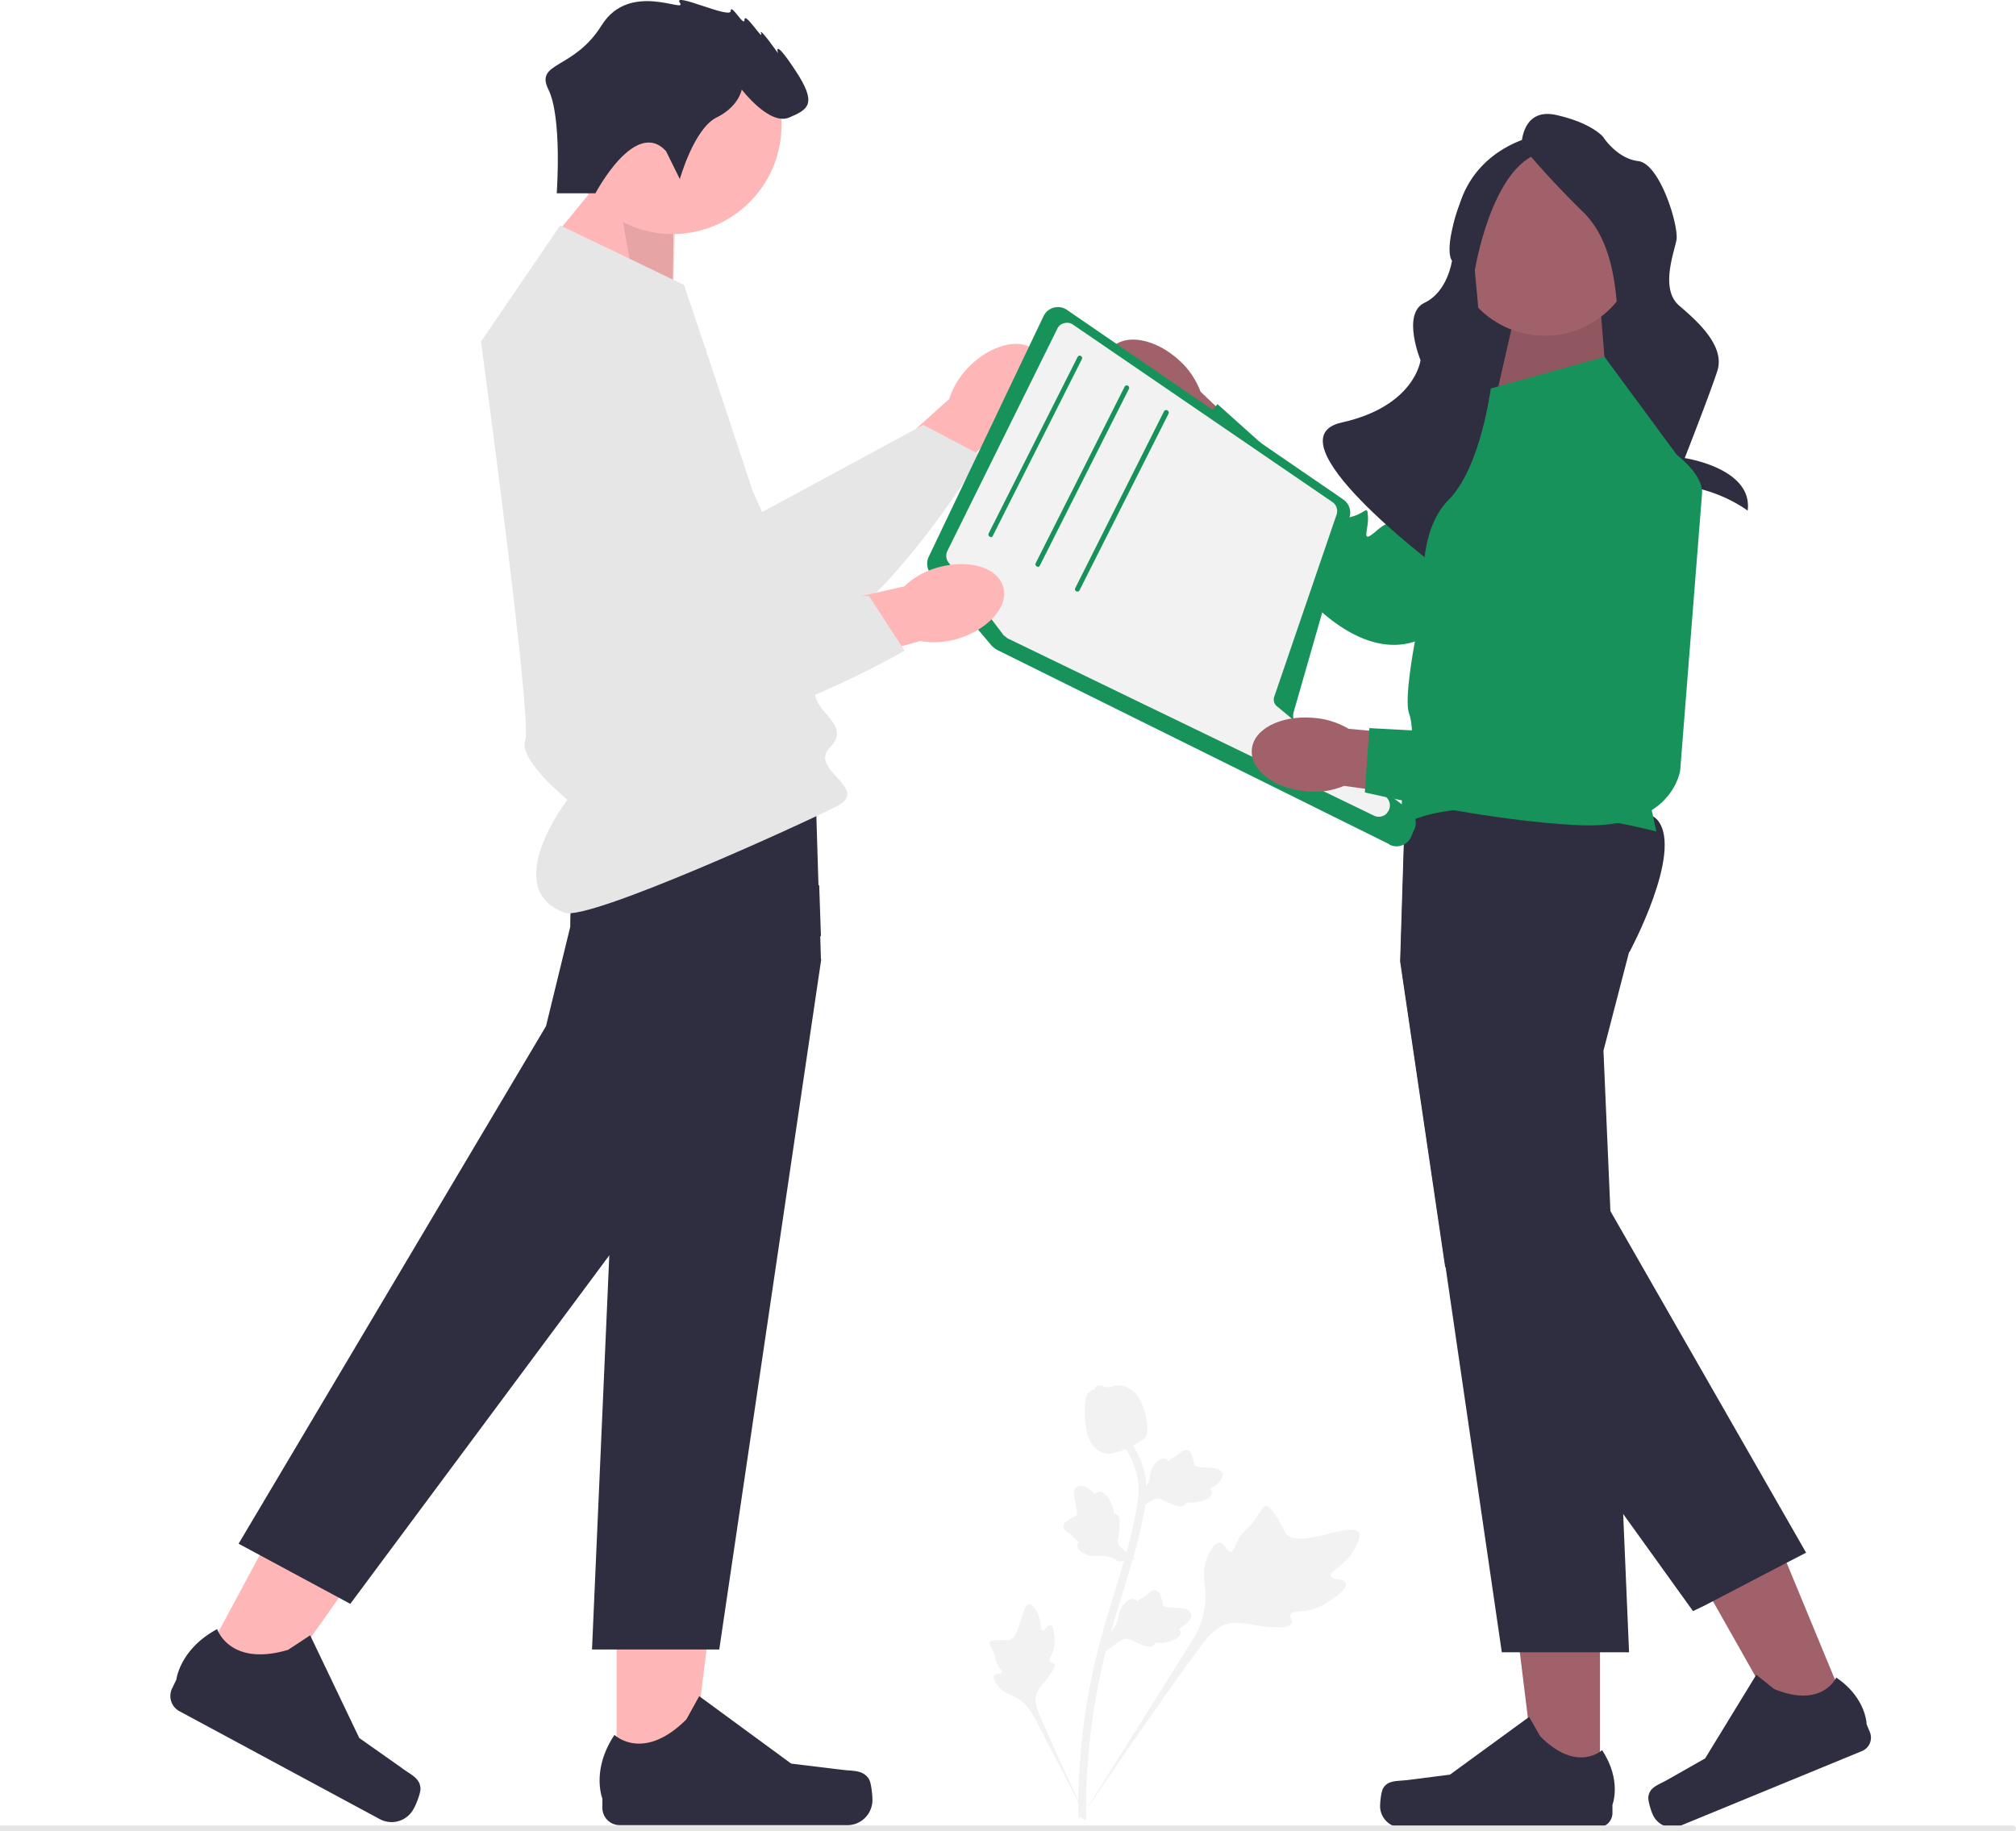 <svg xmlns="http://www.w3.org/2000/svg" width="583" height="529.6" viewBox="0 0 583 529.6" xmlns:xlink="http://www.w3.org/1999/xlink"><path id="uuid-f8ba9176-caa4-4aaa-aa33-5402b823e72a-328" d="M280.2 106.1c6.5-6.6 15.2-8.6 19.4-4.5 4.2 4.2 2.4 12.9-4.1 19.5a23.2 23.2 0 0 1-9.3 5.9l-27.8 27.6-12.7-13.3 28.8-25.9c1.1-3.5 3.1-6.7 5.7-9.3Z" fill="#ffb6b6"/><path d="m191.2 83.3 29.2 64.8 46.6-25.2 16.7 8.8s-38.1 63.8-64.2 56.5c-26.1-7.3-72.5-73-64.1-93.4s35.8-11.5 35.8-11.5Z" fill="#e6e6e6"/><g><path id="uuid-070545a9-7559-45f6-9b62-076b2f028fa8-329" d="M326.5 119.9c-6.7-6.3-9-15-5-19.3 4-4.3 12.8-2.6 19.6 3.7 2.7 2.4 4.8 5.6 6.1 9l28.4 27.1-13 13-26.6-28c-3.5-1-6.8-3-9.5-5.5Z" fill="#a0616a"/><path d="m469.5 124-54.8 58.4s-12.3 12.2-32.5-5.4a400.9 400.9 0 0 1-42.8-46.3l12.7-13.8 22.3 20s13.3 5.3 14.2 8.8-1.6 4.9 2.5 3.7 4.3-3.5 4.5.2-2.3 8.1 2.5 3.9c4.8-4.2 6.3-1.7 6.3-1.7l35-46.4s22.6-17.9 29.1-1.8c6.5 16 1 20.5 1 20.5Z" fill="#17925a"/></g><g><polygon points="178.3 515.1 199.6 515.1 209.8 433 178.3 433 178.3 515.1" fill="#ffb6b6"/><path d="M251.3 514.6c.7 1.2 1 4.8 1 6 0 4-3.2 7.3-7.2 7.3h-66a5 5 0 0 1-4.9-5v-2.7s-3.3-8.2 3.5-18.4c0 0 8.3 8 20.8-4.5l3.7-6.7 26.6 19.5 14.8 1.8c3.2.4 6 0 7.7 2.7Z" fill="#2f2e41"/></g><rect x="423.8" y="58.1" width="52.8" height="78" transform="rotate(-180 450.2 97)" fill="#2f2e41"/><polygon points="464.7 112.3 462.9 89.9 438.3 89.9 432.9 113.6 464.7 112.3" fill="#a0616a"/><polygon points="464.7 112.3 462.9 89.9 438.3 89.9 432.9 113.6 464.7 112.3" opacity=".1"/><polygon points="194.5 87.5 194.9 58.7 177.2 47.7 157.9 71.3 194.5 87.5" fill="#ffb6b6"/><polygon points="194.5 87.5 195.6 59.5 177.2 47.7 183.4 82.4 194.5 87.5" opacity=".1"/><circle cx="446.7" cy="70.2" r="26.9" fill="#a0616a"/><path d="M440 42s0-11.1 10.2-8.7c10.2 2.3 13.4 6.3 13.4 6.3s4 6.3 10.2 7c6.3.8 11.8 19 11 22.9s-4.7 14.2.8 18.9 13.4 11.8 11 19c-2.3 7-9.4 25.1-9.4 25.1s19.8 2.9 18.2 15.2c0 0-9.5-7.3-22.1-7.3-12.6 0-11-22.9-11-22.9s-.9-14.1-3.2-18c-2.4-4 .8-26-11-37.9A268.2 268.2 0 0 1 439.9 42Z" fill="#2f2e41"/><path d="M443 39.6s-14.9 3.1-20.4 18c-5.5 15-2.7 17.8-2.7 17.8s-1.2 9-8 12.2c-6.6 3.2-1.1 16.6-1.1 16.6s-1.6 13.3-22.8 18c-21.3 4.8 26.6 41 26.6 41s-3.4-17 18.6-17.9c22-.7-4.3-41.1-4.3-41.1l-2.4-26s4.8-30 19-34c14.1-3.8-2.4-4.6-2.4-4.6Z" fill="#2f2e41"/><circle cx="194.5" cy="36.2" r="31.5" fill="#ffb6b6"/><path d="M237.5 277.4 208 477.1h-36.8l5-114 2.5-60-7.5-28.5s-3.4-6.3-6.3-14c-3.2-8.7-5.8-19-2-24 1.4-1.8 5-3.2 10-4.2 3-.6 6.5-1 10.3-1.4 21.8-2.2 52.7-.8 52.7-.8l.8 26 .5 14.5.2 6.7Z" fill="#2f2e41"/><g><polygon points="57.1 483.3 75.9 493.4 123.7 425.8 96 410.9 57.1 483.3" fill="#ffb6b6"/><path d="M121.6 517.4c0 1.3-1.3 4.7-2 5.8a7.2 7.2 0 0 1-9.7 3l-58.1-31.3a5 5 0 0 1-2-6.6l1.2-2.5s1-8.8 11.8-14.6c0 0 3.6 11 20.5 6l6.4-4.2 14.2 29.7 12.2 8.6c2.6 2 5.4 2.9 5.5 6.1Z" fill="#2f2e41"/></g><path d="m237.3 270.7-15.6 31.2-45.5 61.2-74.9 100.8L69 446.5l88.9-149.7 7-28.7s0-3 .2-7.5c.7-8.7 2.5-22.7 8-28.2.7-.7 1.6-1.3 2.4-1.7 1.7-.7 4.4-.6 7.9.3 14.5 3.4 41.6 18.3 53.5 25.1l.5 14.6Z" fill="#2f2e41"/><g><polygon points="462.7 517.6 444.4 517.6 435.7 447 462.7 447 462.7 517.6" fill="#a0616a"/><path d="M400 517.2c-.6 1-.9 4-.9 5.2 0 3.4 2.8 6.2 6.2 6.2H462c2.4 0 4.3-1.9 4.3-4.2V522s2.8-7-3-15.8c0 0-7.2 6.8-17.9-4l-3.2-5.6-22.9 16.7-12.6 1.6c-2.8.3-5.3 0-6.7 2.3Z" fill="#2f2e41"/></g><g><polygon points="534.9 496.1 517.9 503 482.9 441.1 507.9 430.8 534.9 496.1" fill="#a0616a"/><path d="M476.7 519.6c-.2 1.1.7 4 1.2 5.1 1.3 3.2 5 4.7 8 3.4l52.5-21.6a4.2 4.2 0 0 0 2.3-5.6l-.9-2.2s-.1-7.6-8.8-13.5c0 0-4 9.1-18 3.3l-5.1-4.1-14.8 24.2-11.1 6.3c-2.5 1.4-4.9 2-5.3 4.7Z" fill="#2f2e41"/></g><path d="m471.1 275.4-7.4 28.5 2 46.3 3.2 76.9.1 2.1.4 8.7 1.7 40h-36.8L418 366.2 405 278l1.4-44.9V231s66-2.9 73.1 6.4c7.2 9.3-8.3 38-8.3 38Z" fill="#2f2e41"/><path d="m522.3 449.1-6.2 3.2-23 12-3.5 1.7-20.2-28.1-51.5-71.6-13-88.2 1.4-44.9c5.8-1.8 10.5-2.6 12.9-1.5 10.6 5 10.1 37.6 10.1 37.6l6.5 28.8 29.8 52 56.7 99Z" fill="#2f2e41"/><g><path d="M389.2 458c-.4-1.5-4-.9-4.4-2.2-.3-1.3 3.1-2.4 5.8-6 .4-.7 3.4-4.8 2.3-6.6-2.2-3.2-17.4 5-21 .4-.8-1-1.2-2.8-3.5-6-1-1.3-1.6-2-2.3-2-1 .1-1.4 1.4-3 3.7-2.5 3.5-3.4 3.1-5 6-1.1 2.1-1.3 3.5-2.1 3.6-1.3 0-1.8-2.6-3.2-2.7-1.6-.1-3 2.5-3.8 4.6-1.4 3.8-.6 6.8-.4 9.7a24 24 0 0 1-3.7 13.8l-32.6 52c7-10.6 26.9-39.5 34.9-50.1 2.3-3 4.8-6.1 8.6-6.7 3.7-.6 8.2 1.3 14.4 1.2.8 0 2.8-.1 3.3-1.2.4-.9-.6-1.7-.3-2.5.5-1.1 2.8-.6 5.8-1.4 2.2-.5 3.6-1.4 4.9-2.1.3-.3 6-3.7 5.3-5.6Z" fill="#f2f2f2"/><path d="M303.8 470c-.9-.1-1.6 1.8-2.3 1.6-.8-.2-.3-2.2-1.3-4.6-.2-.4-1.4-3-2.6-3-2.2.1-2.6 10-5.9 10.4-.7.1-1.7-.2-4 0-.8.1-1.3.2-1.5.6-.3.5.2 1 .9 2.5 1 2.2.6 2.5 1.5 4.2.7 1.2 1.3 1.6 1.1 2-.3.7-1.7.2-2.2.9-.5.7.4 2.2 1.2 3.1 1.4 1.8 3.1 2.3 4.6 3 1.6.8 3.8 2.4 5.7 5.8l16.1 31a858.2 858.2 0 0 1-14.5-31.5c-.8-2-1.6-4.2-.8-6.2s3-3.7 4.7-6.8c.2-.3.8-1.3.4-1.9-.3-.4-1-.2-1.3-.6-.4-.6.5-1.5 1-3.2.4-1.2.4-2.2.4-3 0-.3-.1-4-1.2-4.3Z" fill="#f2f2f2"/><path d="m319.8 477.6.5-4.7.3-.3a8.6 8.6 0 0 0 2.7-4.2l.2-.7c.1-1 .3-2.2 1.3-3.4.5-.7 1.8-2.3 3.3-1.7.3.1.6.3.8.6l.1-.1c.6-.6 1-.8 1.5-1l1.1-.8.6-.5c.5-.5 1.2-1 2-.8 1 .3 1.3 1.1 1.5 1.7a11.3 11.3 0 0 1 .6 2.7c.2.5 2.8.6 3.7.7 2.1 0 4 .2 4.4 1.6.4 1-.3 2.2-2 3.5l-1.5 1c.3.2.5.5.5 1 0 1.2-1.2 2-3.5 2.7a7.8 7.8 0 0 1-3.8.1c0 .2-.1.5-.3.7-.5.6-1.4.7-2.6.4-1.3-.4-2.3-.9-3.2-1.3-.8-.4-1.4-.7-2-.8-1-.1-2 .5-3.2 1.4l-3 2.2Z" fill="#f2f2f2"/><path d="m328.3 451-4.7.7-.4-.2a8.6 8.6 0 0 0-4.8-1.5h-.7c-1 .1-2.2.2-3.6-.4-.8-.3-2.7-1.2-2.5-2.7 0-.4.2-.7.4-1h-.1c-.8-.5-1-.9-1.4-1.2l-1-1-.7-.4c-.5-.4-1.2-.9-1.2-1.8 0-1 .8-1.5 1.3-1.8a11.3 11.3 0 0 1 2.4-1.3c.4-.3-.1-2.8-.3-3.7-.4-2.1-.8-4 .5-4.7 1-.6 2.2-.3 3.9 1 .5.5 1 .9 1.2 1.3.2-.4.5-.7 1-.8 1.1-.3 2.3.6 3.5 2.8a7.8 7.8 0 0 1 1 3.5c.2 0 .5 0 .7.2.8.4 1.1 1.1 1 2.4 0 1.3-.2 2.4-.3 3.4l-.3 2.1c.1 1.1 1 1.9 2.2 2.8l2.9 2.3Z" fill="#f2f2f2"/><path d="m328.9 437 .5-4.6.3-.3a8.6 8.6 0 0 0 2.7-4.3l.1-.7c.2-1 .4-2.2 1.3-3.4.5-.7 1.9-2.3 3.3-1.7.4.1.6.4.8.6l.2-.1c.6-.6 1-.8 1.4-1l1.2-.8.6-.5c.5-.4 1.1-1 2-.8 1 .3 1.2 1.2 1.4 1.8a11.3 11.3 0 0 1 .7 2.6c.2.5 2.7.6 3.7.7 2 .1 4 .2 4.4 1.7.3 1-.4 2.2-2 3.5l-1.6.8c.3.3.5.7.6 1.2 0 1.1-1.2 2-3.6 2.6a7.8 7.8 0 0 1-3.7.2c0 .2-.2.4-.4.6-.5.6-1.4.8-2.5.4-1.3-.3-2.3-.8-3.2-1.3-.8-.3-1.5-.7-2-.7-1.1-.2-2 .5-3.3 1.3l-3 2.2Z" fill="#f2f2f2"/><path d="m313.8 526.6-.8-.8v-1.2 1.2l-1.2-.2v-.7c0-2.2-.1-8.7.8-18.8.6-7 1.7-14.1 3.1-21.1 1.5-7 3-12.3 4.2-16.5l2.8-9.2c2.4-7.8 4.7-15.2 6.1-23.7.3-1.8 1-5.8-.4-10.4-.8-2.7-2-5.2-4-7.5l1.8-1.5c2.1 2.6 3.6 5.4 4.4 8.4 1.5 5 .8 9.4.5 11.4-1.5 8.6-3.8 16.1-6.2 24l-2.8 9.1c-1.2 4.2-2.7 9.4-4.1 16.3-1.5 7-2.5 14-3.1 21-1 9.9-.8 16.3-.8 18.4 0 1.2 0 1.4-.3 1.8Z" fill="#f2f2f2"/><path d="M319.5 420.3h-.3c-1.9-.6-3.4-2.1-4.5-4.6-.5-1.2-.6-2.5-.9-5 0-.3-.2-2.3 0-4.8.2-1.7.4-2.4.8-2.9.5-.6 1.2-1 2-1.1 0-.2 0-.4.2-.6.5-.9 1.5-.5 2-.4l1 .3c.7.1 1 0 1.6-.1.5-.2 1.1-.4 2-.4 1.8 0 3 .9 3.5 1.1 2.3 1.4 3 3.5 4 6 .1.5.7 2.4.9 4.7 0 1.7-.2 2.4-.4 2.9-.5 1-1.3 1.4-3.3 2.4-2 1-3 1.6-4 1.9-1.9.6-3.1 1-4.6.6Z" fill="#f2f2f2"/></g><path d="M583 528.8c0 .5-.3.8-.8.8H0V528h582.2c.5 0 .8.4.8.9Z" fill="#e6e6e6"/><path d="m162 65.2 35.8 17.2s37.9 112.3 37.9 118c0 5.8 10.7 9.4 4.3 15.8s12 11.9 2 17-71.8 33.3-78.7 30.8c-19-7 .8-32.7.8-32.7s-14.3-11.5-12.2-17.2-12.8-115.3-12.8-115.3L162 65.2Z" fill="#e6e6e6"/><path d="m192.6 43.7 4 8.1s4.1-14.6 10.6-17.8 7.3-8.1 7.3-8.1 8 10.5 13.7 8.1 8.2-4 1.7-13.8-4.9-4.8-4.9-4.8-5.7-8.1-4.9-5.7-4.8-6.5-4.8-4c0 2.4-4-5-4-2.5 0 2.4-17-5.7-14.7-2.4S182.1-5.7 174 7.3c-8.1 13-19.4 10.5-15.4 18.6 4 8.1 2.4 30 2.4 30h11.2s11.5-21.9 20.4-12.2Z" fill="#2f2e41"/><path d="m431 112.4.7-.2 32.3-9 25.8 35-17.2 73 6.4 29.3s-52.2-13.6-73-2.1c0 0-1.4-6.5 0-9.7s3.6-16.4 1.5-22.3 4.3-33.9 4.3-33.9-2.2-18.6 7.1-27.9 12.2-32.2 12.2-32.2Z" fill="#17925a"/><path d="M401.8 244.2 288.4 188c-.6-.3-1-.7-1.5-1.1l-17.7-20.9a4.6 4.6 0 0 1-.6-5l33.2-69.6a4.6 4.6 0 0 1 6.7-1.8l80 54.9a4.6 4.6 0 0 1 1.8 5L374.1 206a4 4 0 0 0 1.4 4.2l32.1 24.1a4.6 4.6 0 0 1 1.4 5.6l-1 2.3a4.6 4.6 0 0 1-6.2 2.1Z" fill="#17925a"/><path d="m400.9 230.5-31.6-26.2a2.5 2.5 0 0 1-.8-2.8l18-52.6c.5-1.3 0-2.9-1.2-3.7l-75-51.3c-.7-.5-1.7-.7-2.6-.4-.9.2-1.6.8-2 1.7L274 159.3a3.2 3.2 0 0 0 .3 3.4l15.9 21 1.1.9 106 51.3a3.2 3.2 0 0 0 3.7-.6l.2-.3a3.2 3.2 0 0 0-.4-4.5Z" fill="#f2f2f2"/><path d="M286.5 155.4c.3 0 .5-.2.6-.4l25.7-51a.7.7 0 1 0-1.2-.7l-25.7 51a.7.7 0 0 0 .6 1Z" fill="#17925a"/><path d="M300.1 164c.3 0 .5-.2.6-.4l25.7-51a.7.7 0 1 0-1.2-.7l-25.7 51a.7.7 0 0 0 .6 1Z" fill="#17925a"/><path d="M311.6 171.1c.2 0 .5-.1.6-.4l25.7-51a.7.7 0 1 0-1.3-.7L311 170a.7.7 0 0 0 .7 1.1Z" fill="#17925a"/><path id="uuid-03f01c0a-1974-4ec8-8b69-52a915a70377-330" d="M271 164.2c8.9-2.6 17.4-.2 19.1 5.5 1.7 5.6-4.2 12.3-13 15a23.2 23.2 0 0 1-11 .7L228.4 196l-4.7-17.8 37.8-8.6c2.7-2.6 6-4.4 9.5-5.4Z" fill="#ffb6b6"/><path d="m204.2 101-6 70.8 53.1.6 10.3 15.8s-64.3 37.3-83.6 18.2c-19.3-19-27.9-99-10.7-112.7 17.2-13.7 37 7.3 37 7.3Z" fill="#e6e6e6"/><g><path id="uuid-7eb47ac4-3db4-4d62-bd0a-b38893e38622-331" d="M378 228.9c-9.3-.7-16.4-6-16-12s8.3-10 17.5-9.3c3.7.2 7.3 1.3 10.5 3.2l39 3.5-2 18.3-38.3-5.3c-3.4 1.4-7 2-10.8 1.6Z" fill="#a0616a"/><path d="m492.2 142.9-6.3 79.8s-2 17.1-28.8 16-62.4-9.5-62.4-9.5l1.3-18.6 30 1.6s13.6-4 16.5-2 1.8 5 4.3 1.5 1.1-5.5 3.6-2.7 3.3 7.8 4.4 1.4 3.9-5.1 3.9-5.1l-1.6-58.1s6.5-28.2 21.6-19.7c15 8.5 13.5 15.4 13.5 15.4Z" fill="#17925a"/></g></svg>
